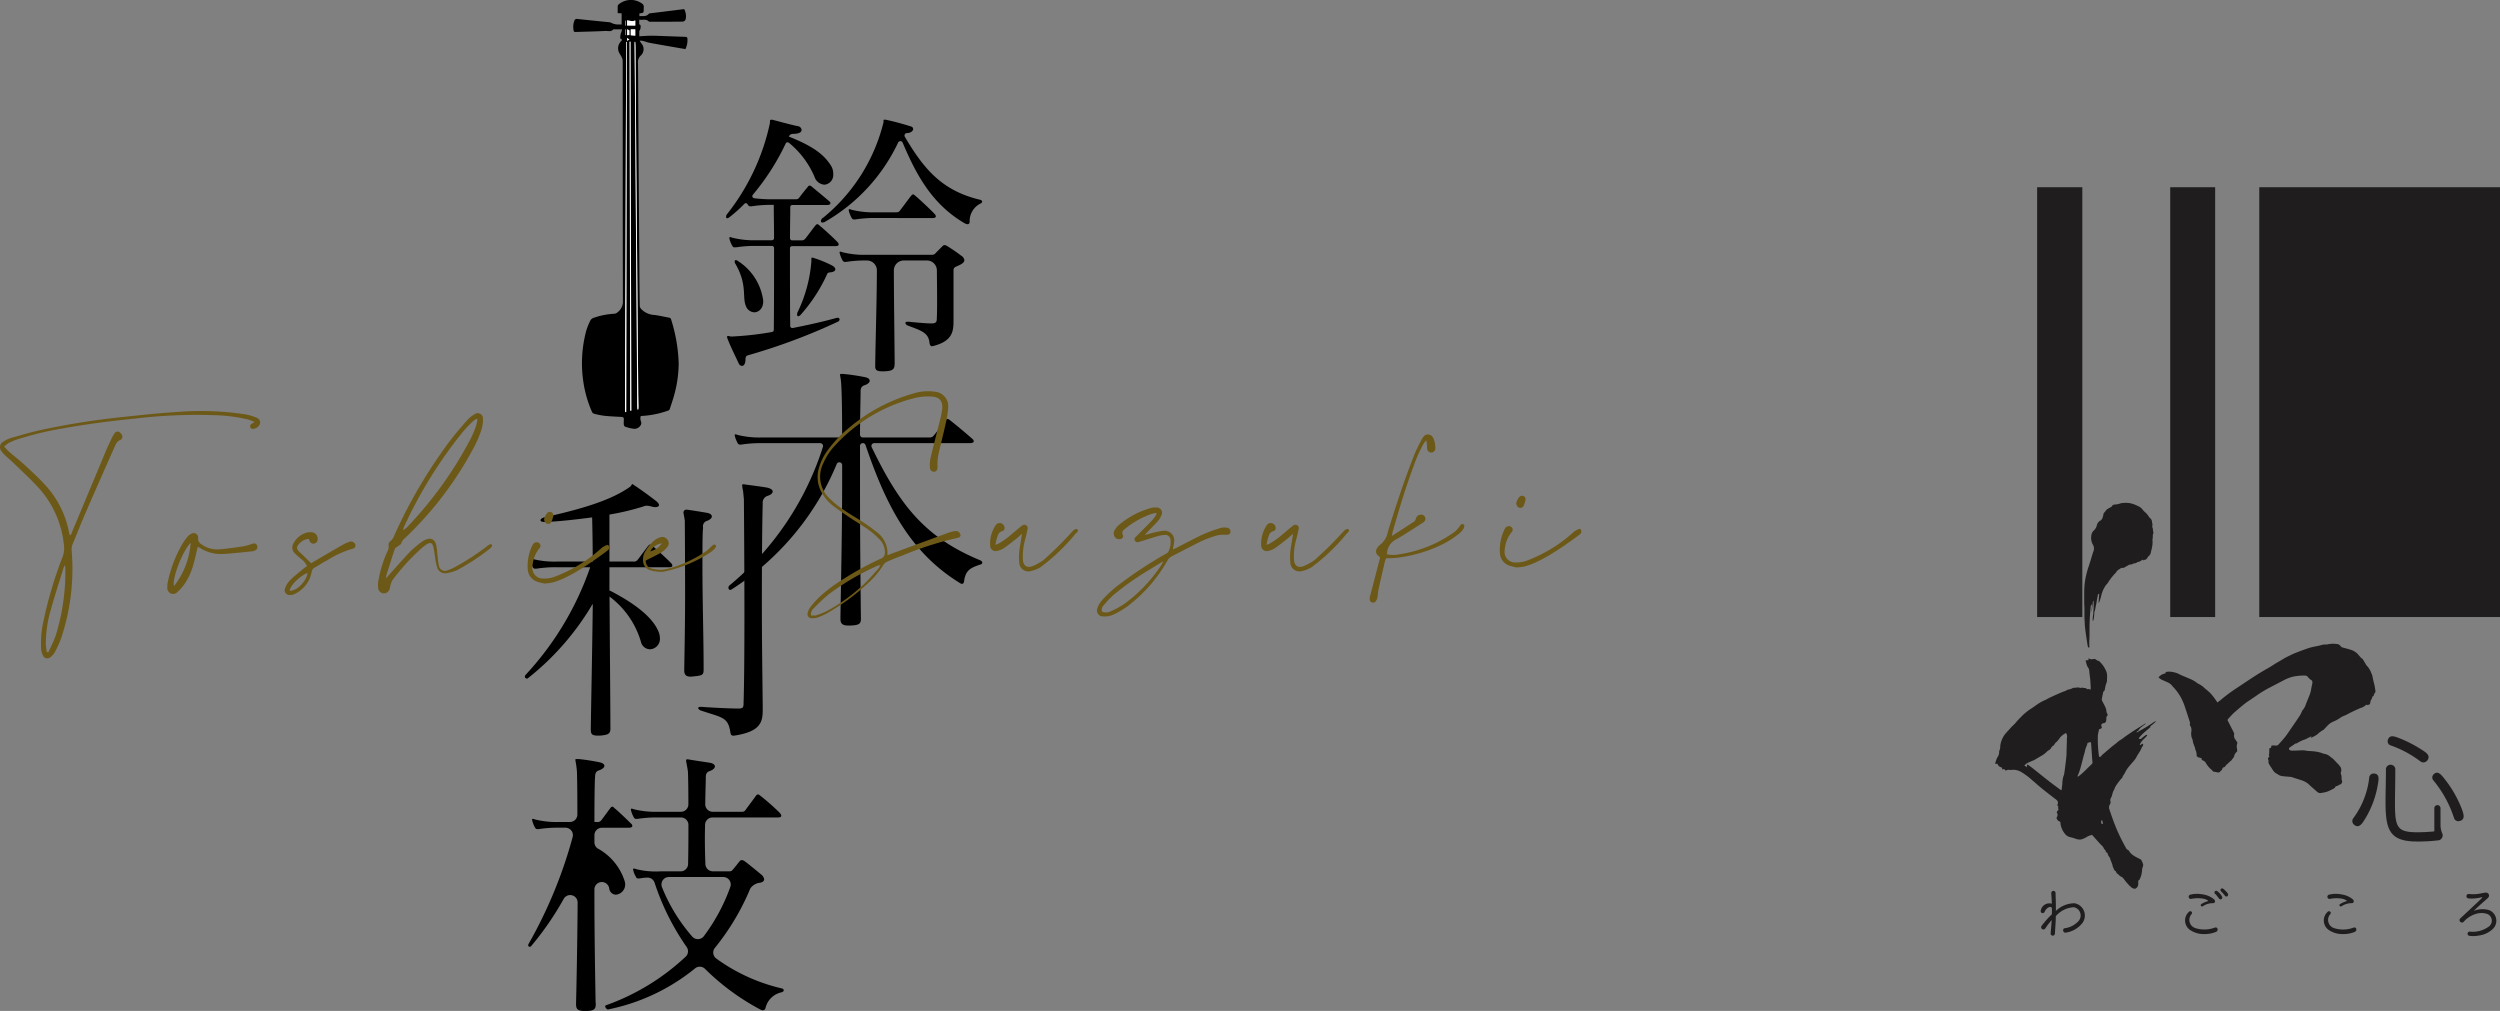 <svg xmlns="http://www.w3.org/2000/svg" width="210.616" height="85.17" viewBox="0 0 210.616 85.17">
  <rect x="0" y="0" width="210.616" height="85.17" fill="#808080" stroke="none"/>
  <g id="グループ_1929" data-name="グループ 1929" transform="translate(-710.228 -1218.414)">
    <g id="グループ_1769" data-name="グループ 1769" transform="translate(878.316 1234.187)">
      <path id="パス_27168" data-name="パス 27168" d="M543.572,508.23c-.239.384-.488.8-.892.508a.4.4,0,0,1-.083-.591,7.019,7.019,0,0,0,1.328-3.393.368.368,0,0,1,.395-.353c.508.021.4.519.332.923A8.062,8.062,0,0,1,543.572,508.23Zm6.36.477a1.8,1.8,0,0,0,.145.737.424.424,0,0,1-.29.581,14.232,14.232,0,0,1-2.054.1c-2.9-.083-2.4-1.94-2.4-6.132a.4.4,0,0,1,.789,0c0,4.555-.374,5.291,1.639,5.354a13.516,13.516,0,0,0,1.65-.073v-1.951a.259.259,0,0,1,.519,0Zm-1.712-5.343a9.253,9.253,0,0,0-2.469-1.328.366.366,0,0,1-.239-.508c.166-.436.591-.239,1.027-.073a10.552,10.552,0,0,1,1.7.872c.426.27.882.519.6.944A.413.413,0,0,1,548.22,503.364Zm3.33,5.032a.376.376,0,0,1-.487-.27A9.671,9.671,0,0,0,549.351,505a.366.366,0,0,1,0-.529c.342-.353.644.031.934.4a9.739,9.739,0,0,1,1.411,2.438C551.872,507.784,552.059,508.261,551.55,508.4Z" transform="translate(-512.415 -455.007)" fill="#1f1d1e"/>
      <rect id="長方形_2531" data-name="長方形 2531" width="3.806" height="36.21" transform="translate(3.533 0)" fill="#1f1d1e"/>
      <rect id="長方形_2532" data-name="長方形 2532" width="20.281" height="36.21" transform="translate(22.247 0)" fill="#1f1d1e"/>
      <rect id="長方形_2533" data-name="長方形 2533" width="3.786" height="36.21" transform="translate(14.745 0)" fill="#1f1d1e"/>
      <g id="グループ_1572" data-name="グループ 1572" transform="translate(3.838 59.066)">
        <g id="グループ_1571" data-name="グループ 1571">
          <path id="パス_27169" data-name="パス 27169" d="M456.978,548.15a2.2,2.2,0,0,1-1.377.791c-.246.043-.322-.331-.1-.369a1.908,1.908,0,0,0,1.188-.63.709.709,0,0,0-.412-1.141,2.133,2.133,0,0,0-1.524.753c-.014.639,0,.227-.076,1.486a.181.181,0,0,1-.36-.033c.09-.994.081-.98.09-1.127a6.5,6.5,0,0,0-.544.715.19.19,0,0,1-.322-.2,7.713,7.713,0,0,1,.881-1c.009-.322.009-.255,0-.5,0-.2-.407-.17-.615.3a.171.171,0,0,1-.317-.128.735.735,0,0,1,.928-.563c0-.246-.033-.544-.047-.89a.18.18,0,0,1,.36-.024c0,.09.038.909.028,1.524a2.262,2.262,0,0,1,1.567-.648A1.052,1.052,0,0,1,456.978,548.15Z" transform="translate(-453.485 -545.209)" fill="#1f1d1e"/>
          <path id="パス_27170" data-name="パス 27170" d="M495.119,548.2a.974.974,0,0,1-.071-1.524.146.146,0,0,1,.213.2.726.726,0,0,0,.327,1.179,2.478,2.478,0,0,0,1.628-.043c.242-.085.346.242.114.355a2.511,2.511,0,0,1-.989.189A2.06,2.06,0,0,1,495.119,548.2Zm1.084-1.983c-.128.066-.237-.118-.123-.185a1.933,1.933,0,0,1,.535-.241.042.042,0,0,0,0-.08,1.206,1.206,0,0,0-.469-.152,2.891,2.891,0,0,0-.516-.019,3.1,3.1,0,0,0-.4.052.182.182,0,1,1-.062-.359,2.381,2.381,0,0,1,1.032-.019,1.922,1.922,0,0,1,.951.412c.156.142.09.345-.1.326A1.509,1.509,0,0,0,496.2,546.219Zm1.4-.625c-.066-.057-.175-.242-.3-.369a.923.923,0,0,1-.071-.071.144.144,0,0,1,.208-.2c.147.09.412.407.407.53A.149.149,0,0,1,497.6,545.595Zm.483-.251a4.291,4.291,0,0,0-.3-.346.358.358,0,0,1-.061-.062.141.141,0,0,1,.194-.2,2.056,2.056,0,0,1,.393.4C498.408,545.292,498.243,545.49,498.086,545.344Z" transform="translate(-482.556 -544.703)" fill="#1f1d1e"/>
          <path id="パス_27171" data-name="パス 27171" d="M534.752,549.315a.974.974,0,0,1-.071-1.524.146.146,0,0,1,.213.2.726.726,0,0,0,.327,1.179,2.476,2.476,0,0,0,1.628-.043c.241-.085.345.242.114.355a2.509,2.509,0,0,1-.989.189A2.06,2.06,0,0,1,534.752,549.315Zm1.084-1.983c-.128.066-.237-.118-.123-.185a1.93,1.93,0,0,1,.535-.242.042.042,0,0,0,0-.08,1.205,1.205,0,0,0-.469-.152,2.916,2.916,0,0,0-.516-.019,3.13,3.13,0,0,0-.4.052.182.182,0,1,1-.061-.36,2.383,2.383,0,0,1,1.032-.019,1.922,1.922,0,0,1,.951.412c.156.142.09.345-.1.326A1.508,1.508,0,0,0,535.836,547.332Z" transform="translate(-510.502 -545.816)" fill="#1f1d1e"/>
          <path id="パス_27172" data-name="パス 27172" d="M573.954,549.563a.178.178,0,0,1,.024-.355,2.3,2.3,0,0,0,1.619-.435.612.612,0,0,0-.114-1.041,1.509,1.509,0,0,0-.951-.028,2.273,2.273,0,0,0-.705.345,2.105,2.105,0,0,0-.365.336c-.175.176-.469-.09-.293-.275.147-.142.985-.923,1-.937.09-.09.5-.459.843-.8a.038.038,0,0,0-.038-.062,3.285,3.285,0,0,1-1.093.1.188.188,0,1,1,.033-.374,2.98,2.98,0,0,0,.71,0c.2-.024.487-.09.615-.109.388-.061.45.3.251.464-.128.109-.289.26-.384.336-.194.175-.454.4-.786.729a2,2,0,0,1,1.3-.057.964.964,0,0,1,.237,1.643,2.087,2.087,0,0,1-1.094.492A2.427,2.427,0,0,1,573.954,549.563Z" transform="translate(-537.837 -545.561)" fill="#1f1d1e"/>
        </g>
      </g>
      <g id="グループ_1573" data-name="グループ 1573" transform="translate(0 26.579)">
        <path id="パス_27173" data-name="パス 27173" d="M452.523,497.759c0,.09-.007.183,0,.275a.44.44,0,0,1-.21.377.122.122,0,0,1-.1.023.478.478,0,0,1-.306-.146c-.034-.045-.091-.072-.129-.114-.107-.116-.213-.232-.313-.353-.078-.094-.146-.2-.222-.291a.241.241,0,0,0-.094-.068,1.189,1.189,0,0,1-.321-.247,1.034,1.034,0,0,1-.118-.091.61.61,0,0,1-.065-.13c-.006-.013-.01-.034-.02-.038-.156-.055-.155-.217-.226-.33a.14.14,0,0,1-.024-.053c-.032-.25-.172-.466-.228-.71a.482.482,0,0,0-.091-.141.408.408,0,0,1-.05-.071c-.029-.072-.054-.146-.087-.24-.063-.03-.16-.064-.147-.188,0-.009,0-.024,0-.027-.155-.071-.161-.256-.277-.36a4.984,4.984,0,0,1-.356-.37c-.148-.162-.292-.329-.439-.492a.867.867,0,0,0-.086-.076c-.088.029-.161.052-.232.077-.04.014-.079.034-.118.051a2.245,2.245,0,0,1-.532.254.909.909,0,0,1-.462-.048,3.344,3.344,0,0,0-.474-.139.775.775,0,0,1-.39-.215,1.74,1.74,0,0,1-.423-.85,1.136,1.136,0,0,1-.017-.206.58.58,0,0,0-.119-.077c-.1-.039-.144-.132-.194-.213a.138.138,0,0,1,.009-.123.341.341,0,0,0-.02-.416l.172-.242-.063-.132.065-.085a.169.169,0,0,1-.078-.24.285.285,0,0,0-.075-.316.845.845,0,0,0-.136-.109c-.4-.31-.8-.615-1.187-.931-.255-.206-.494-.432-.747-.641a5.849,5.849,0,0,0-.9-.677,1.358,1.358,0,0,0-.579-.2c-.124-.006-.249,0-.374.009-.019,0-.042.014-.057.007-.119-.057-.218,0-.328.06a.2.2,0,0,0-.3-.1v-.15c-.161-.073-.339-.119-.384-.329h-.2a1.782,1.782,0,0,1,.2-.578.711.711,0,0,0,.133-.441.117.117,0,0,1,.01-.072.877.877,0,0,0,.081-.411,2.044,2.044,0,0,1,.256-.777,1.737,1.737,0,0,1,.173-.254c.112-.134.232-.259.349-.388.01-.011.023-.019.032-.03.141-.194.342-.331.492-.518s.315-.349.48-.517a4.5,4.5,0,0,1,.781-.643c.2-.127.389-.266.583-.4a3.743,3.743,0,0,1,.626-.344c.152-.066.292-.157.442-.227q.466-.216.937-.421c.111-.049.229-.083.343-.126a.894.894,0,0,0,.1-.053c.026-.014.05-.04.076-.042a1.555,1.555,0,0,0,.461-.154c.014-.006.028-.018.04-.016.174.022.347-.066.522,0a.159.159,0,0,0,.1.009c.118-.044.232.021.348.008.029,0,.06.027.092.038.063.022.1.1.195.054.037-.018.106.028.183.052a1.563,1.563,0,0,0,.012-.17c-.012-.235-.026-.47-.041-.7,0-.058-.017-.116-.024-.174-.021-.178-.043-.356-.059-.535a.56.56,0,0,0-.107-.3,1,1,0,0,1-.144-.364l-.064-.215.265-.037-.041-.13a.5.5,0,0,1,.119.024.408.408,0,0,0,.287.029.287.287,0,0,1,.3.071.165.165,0,0,0,.087.052c.157.022.229.149.327.248a1.9,1.9,0,0,1,.3.444,1.278,1.278,0,0,1,.158.405,1.063,1.063,0,0,1,.018.186c0,.132-.008.263-.011.395a.7.7,0,0,1-.068.266,1.775,1.775,0,0,0-.088.354c-.024.114-.023.238-.142.308a.04.04,0,0,0-.015.025c-.043.207-.091.413-.125.622a.307.307,0,0,0,.047.165c.085.175.183.344.262.522a.791.791,0,0,1,.077.3.518.518,0,0,0,.073.231.157.157,0,0,1-.033.219.211.211,0,0,0-.041.111c-.007.057,0,.116,0,.171-.039.245-.063.268-.3.316a.172.172,0,0,0-.126.2c.014.052.033.1.051.155a.35.35,0,0,1-.242.142c-.032.155-.066.306-.094.458a1.39,1.39,0,0,0-.008.176,10.229,10.229,0,0,0,.1,1.643.24.24,0,0,0,.018.047c.09-.006.171-.018.206-.121.007-.021.031-.036.049-.052q.373-.319.747-.637c.07-.06.144-.116.216-.173.1-.078.2-.15.292-.233a1.705,1.705,0,0,1,.33-.238,3.57,3.57,0,0,0,.326-.242c.272-.188.545-.375.822-.554s.579-.362.87-.542a.07.07,0,0,1,.072,0c-.1.075-.2.15-.3.224a.94.94,0,0,0-.3.308.288.288,0,0,1-.085.077.423.423,0,0,0-.116.113c.021,0,.046,0,.063,0,.251-.142.5-.28.751-.43s.477-.309.716-.464a1.055,1.055,0,0,1,.114-.052c-.041.113-.127.154-.19.213s-.136.112-.2.167c-.036.029-.089.043-.07.113.005.017-.037.051-.062.073-.165.144-.333.284-.5.429-.083.074-.162.154-.238.235s-.12.14-.183.215a.146.146,0,0,0,.2.043c.059-.043.109-.1.167-.142.083-.064.168-.127.257-.184.017-.011.054.01.1.021a1.689,1.689,0,0,1-.122.161c-.087.091-.185.171-.269.265a1.066,1.066,0,0,0-.253.412c.1.008.15-.083.241-.12.018.032.061.074.053.1a.252.252,0,0,1-.064.139.657.657,0,0,0-.106.211c-.023.047-.045.1-.072.14-.052.088-.1.177-.163.259a3.054,3.054,0,0,0-.192.339,2.662,2.662,0,0,1-.31.4c-.153.181-.313.355-.45.548a3.467,3.467,0,0,0-.186.332c-.026.046-.053.092-.08.137-.042.069-.112.121-.113.215,0,.027-.036.056-.058.081a4.749,4.749,0,0,0-.516.674c-.077.12-.113.267-.185.391-.112.2-.106.434-.232.624a.385.385,0,0,0-.042.136.163.163,0,0,0,0,.083.362.362,0,0,1-.041.323.456.456,0,0,0-.038.405c.188.567.387,1.129.617,1.682a16.2,16.2,0,0,0,.758,1.526.417.417,0,0,0,.2.221.187.187,0,0,1,.092.089,1.015,1.015,0,0,0,.33.345,2.282,2.282,0,0,0,.324.193c.1.054.2.1.3.153a.15.15,0,0,1,.067.055,2,2,0,0,1,.155.375.469.469,0,0,1-.047.254.6.6,0,0,0-.041.211,2,2,0,0,1-.207.8C452.621,497.7,452.565,497.724,452.523,497.759Zm-6.082-12.443a1.4,1.4,0,0,0-.556.452,1.488,1.488,0,0,1-.335.374c-.029.019-.042.062-.065.092a.593.593,0,0,1-.137.165.393.393,0,0,0-.161.16.463.463,0,0,1-.238.228.378.378,0,0,0-.092.071,2.606,2.606,0,0,1-.419.338c-.226.126-.446.262-.67.391a1.894,1.894,0,0,1-.189.08c-.106.046-.21.1-.319.138a1.167,1.167,0,0,0-.335.246l.222.144v-.215a.32.32,0,0,1,.1.025c.116.08.232.162.343.25.445.352.886.711,1.333,1.06.328.257.663.5,1,.753a1.139,1.139,0,0,0,.139.074l.045-.386a.674.674,0,0,0,.017-.144,2.85,2.85,0,0,1,.074-.592c0-.009.01-.017.013-.027a1.775,1.775,0,0,0,.068-.223c.03-.167.053-.336.074-.506.041-.334.085-.669.116-1,.017-.185.012-.371.017-.557.008-.253.017-.506.025-.758,0-.024-.007-.049-.007-.073s0-.071.006-.107A.607.607,0,0,0,446.441,485.316Zm.963,3.644.027.027a.4.4,0,0,0,.085-.04c.131-.108.265-.214.388-.33.237-.224.466-.458.7-.681a.165.165,0,0,0,.061-.153c-.009-.093-.017-.185-.024-.278q-.046-.666-.092-1.331c-.005-.07-.041-.1-.107-.079l-.19.051c-.017.061-.032.138-.058.211a2.128,2.128,0,0,0-.137.377,5.038,5.038,0,0,1-.139.521c-.07.286-.147.571-.223.856-.035.131-.069.264-.115.392C447.531,488.657,447.465,488.807,447.4,488.959Zm2.157,4.02-.083-.333c-.127.083-.064.19-.084.288Z" transform="translate(-440.47 -465.915)" fill="#1f1d1e" fill-rule="evenodd"/>
        <path id="パス_27174" data-name="パス 27174" d="M499.962,482.764l.071-.129c-.142.071-.27.129-.393.2a1.821,1.821,0,0,1-.3.117,3.557,3.557,0,0,0-.521.261c-.055.03-.1.06-.133.03l-.319.219c-.06.041-.123.079-.179.126a.125.125,0,0,0,.006.217.208.208,0,0,0,.107.042c.123,0,.245,0,.368,0,.22-.007.44-.024.659-.021.135,0,.269.038.4.051s.255.008.38.026a2.881,2.881,0,0,1,.88.185c.083.04.187.034.272.071a.99.99,0,0,1,.361.216c.061.065.152.1.217.166.109.1.207.217.311.325.051.053.107.1.154.157a1.74,1.74,0,0,1,.183.246.56.56,0,0,1-.009.469,1.034,1.034,0,0,1,.08.384.672.672,0,0,0,.039.285.263.263,0,0,1-.215.315c-.018,0-.042.007-.05.019a.284.284,0,0,1-.192.093.137.137,0,0,0-.12.094.176.176,0,0,1-.087.094,3.948,3.948,0,0,1-.63.3c-.079.023-.16.039-.241.056s-.143.025-.214.04a.379.379,0,0,1-.339-.092c-.167-.143-.332-.289-.5-.435-.087-.078-.172-.159-.255-.24a1.687,1.687,0,0,0-.624-.318c-.228-.085-.468-.142-.694-.232a1.335,1.335,0,0,0-.331-.051c-.173-.025-.352-.017-.521-.053a.755.755,0,0,1-.391-.144.594.594,0,0,0-.136-.081c-.227-.118-.318-.349-.455-.542a.8.8,0,0,1-.082-.121c-.051-.111-.15-.206-.114-.349a.2.2,0,0,0-.016-.115c-.039-.093-.06-.174.051-.239a.112.112,0,0,0,.018-.106c-.041-.075-.011-.139,0-.212a2.195,2.195,0,0,0,.007-.289c0-.047,0-.094,0-.137.139-.024.139-.024.193-.238a1.752,1.752,0,0,1,.327,0,.28.28,0,0,0,.282-.112c.188-.212.382-.421.556-.645s.335-.472.5-.711c.247-.36.495-.719.734-1.083a2.7,2.7,0,0,0,.16-.33.247.247,0,0,1,.041-.078,1.476,1.476,0,0,0,.308-.571c.082-.194.158-.39.237-.584a2.567,2.567,0,0,0,.187-.6c.024-.17.066-.336.1-.505a.484.484,0,0,0,.005-.175.18.18,0,0,0-.076-.115.968.968,0,0,1-.293-.263.3.3,0,0,0-.236-.125,4.71,4.71,0,0,0-.923.071,3.07,3.07,0,0,0-.8.283c-.432.221-.86.448-1.291.671a9.773,9.773,0,0,0-1.076.657q-.362.251-.73.493a6.463,6.463,0,0,0-.554.426c-.226.188-.452.376-.667.576-.16.15-.3.317-.451.479a.129.129,0,0,0-.021.161c.176.338.347.678.519,1.019a.211.211,0,0,1,.012.118.5.5,0,0,0,.069.389c.06.071.1.156.159.229a.157.157,0,0,1,.029.166.682.682,0,0,0-.014.422,1.054,1.054,0,0,1,.013.175.151.151,0,0,1-.043.1.578.578,0,0,0-.208.344c-.039.143-.163.229-.223.356-.005.012-.022.018-.034.025s-.216.185-.228.2c-.041.04-.083.081-.126.12a.651.651,0,0,0-.078.066.871.871,0,0,1-.1.141.692.692,0,0,1-.15.064.087.087,0,0,0-.046.05c-.024.154-.15.232-.247.329a.18.18,0,0,1-.134.035c-.089-.011-.175-.042-.264-.059a.229.229,0,0,0-.084.017c-.094-.09-.188-.181-.285-.27a2.044,2.044,0,0,1-.405-.514.378.378,0,0,0-.208-.171.394.394,0,0,1-.074-.044c-.054-.037-.091-.079-.04-.133a.884.884,0,0,0-.24-.089c-.1-.006-.141-.08-.2-.116a1.076,1.076,0,0,0-.091-.513c-.008-.013-.02-.025-.021-.038-.023-.266-.2-.488-.214-.756a.243.243,0,0,0-.033-.112,1.11,1.11,0,0,1-.089-.65.66.66,0,0,0-.084-.475.183.183,0,0,1-.026-.195.179.179,0,0,0-.008-.113q-.153-.483-.312-.965-.089-.271-.182-.542c-.022-.064-.054-.126-.08-.188a4.069,4.069,0,0,0-.771-1.206q-.1-.108-.194-.221a1,1,0,0,0-.372-.256c-.168-.078-.341-.145-.506-.229a1.685,1.685,0,0,1-.23-.172.936.936,0,0,1,.592-.338l.012-.112a1.313,1.313,0,0,1,.6,0,1.749,1.749,0,0,1,.565.191c.266.132.549.232.819.358a2.408,2.408,0,0,1,.592.317,1.1,1.1,0,0,0,.275.168,1.98,1.98,0,0,1,.453.345,6,6,0,0,1,.473.412,5.2,5.2,0,0,1,.375.468c.069.091.13.188.206.3.106-.079.212-.148.306-.231a13.694,13.694,0,0,1,1.455-1.068c.481-.321.96-.645,1.447-.957q.532-.34,1.085-.648c.188-.105.366-.223.546-.341.114-.075.236-.137.354-.207.168-.1.333-.2.5-.3.1-.055.2-.1.3-.15.17-.081.338-.17.512-.24.294-.119.592-.229.891-.337.165-.06.331-.116.5-.16.193-.05.39-.084.586-.126a1.772,1.772,0,0,0,.227-.055,1.184,1.184,0,0,1,.448-.06.375.375,0,0,0,.1-.009,2.2,2.2,0,0,1,.773-.036.424.424,0,0,1,.35.179.257.257,0,0,0,.161.116c.215.056.431.112.643.178a1.344,1.344,0,0,1,.562.3c.01.01.025.016.035.026.105.12.209.242.315.36a.682.682,0,0,0,.09.074c.019.015.046.024.058.044.093.152.183.3.274.458a.49.49,0,0,0,.057.085,1.742,1.742,0,0,1,.4.655,1.16,1.16,0,0,1,.083.216,6.91,6.91,0,0,0,.166.73c.039.18.064.362.091.544a.146.146,0,0,1-.017.108.614.614,0,0,0-.127.257c-.007.022-.017.055-.033.06-.091.03-.1.106-.115.183a.114.114,0,0,1-.023.052.616.616,0,0,0-.123.334c-.013.076-.03.13-.114.147a.312.312,0,0,0-.086.051c-.114-.061-.105-.049-.206.018a.987.987,0,0,1-.395.213.871.871,0,0,0-.206.094c-.052.023-.108.039-.159.063-.251.121-.507.235-.749.372a4.559,4.559,0,0,1-.424.19c-.118.053-.218.145-.333.209a3.017,3.017,0,0,1-.4.205,1.457,1.457,0,0,0-.537.367c-.1.11-.207.22-.312.329a.2.2,0,0,1-.06.041,2.138,2.138,0,0,0-.485.366,3.134,3.134,0,0,1-.435.239.941.941,0,0,1-.09.044Z" transform="translate(-473.376 -462.965)" fill="#1f1d1e" fill-rule="evenodd"/>
        <path id="パス_27175" data-name="パス 27175" d="M470.877,439.4l-.059-.073a.326.326,0,0,0-.042.022.739.739,0,0,1-.363.181.172.172,0,0,0-.087.038.243.243,0,0,1-.185.069.391.391,0,0,0-.149.047c-.045.017-.092.057-.134.052-.167-.017-.278.094-.411.157s-.229.176-.361.118a.881.881,0,0,0-.183.086c-.1.084-.239.129-.3.263a.353.353,0,0,1-.07.093,4.863,4.863,0,0,0-.653.837c-.044.073-.118.127-.165.2a2.524,2.524,0,0,0-.4.922,4.261,4.261,0,0,1-.177.55l-.037-.007c.019-.247.037-.493.058-.76l-.107.06c-.025.131-.049.251-.071.37-.039.216-.065.435-.121.647a2.281,2.281,0,0,1-.118.494c-.008.015,0,.038,0,.057a2.563,2.563,0,0,1-.079.622c0,.014-.026.024-.055.049a2.287,2.287,0,0,1,.045-.556c0-.189.027-.378.034-.567s0-.372,0-.576c-.088.068-.069.147-.078.217s-.017.156-.026.234-.02.155-.03.233-.021.155-.035.261c-.029-.227.059-.43,0-.627l-.035-.007a.68.68,0,0,0-.038.126c-.019.184-.037.368-.049.553-.02.3-.042.6-.05.9-.01.391-.006.783-.011,1.175,0,.117-.015.234-.016.351s0,.254.006.38c0,.048,0,.1,0,.141-.092.019-.118-.037-.13-.1-.028-.144-.052-.288-.073-.434-.053-.364-.112-.726-.153-1.091-.03-.267-.036-.538-.051-.807-.006-.107-.006-.215-.006-.323,0-.185,0-.37,0-.555,0-.108-.015-.215-.016-.322,0-.347-.01-.7,0-1.042a6.276,6.276,0,0,1,.1-1.138,8.529,8.529,0,0,1,.264-1c.136-.387.246-.784.367-1.177a.251.251,0,0,1,.018-.056.648.648,0,0,0-.042-.655,1.2,1.2,0,0,1-.106-.769.629.629,0,0,1,.211-.393.826.826,0,0,0,.249-.438.6.6,0,0,1,.288-.387.445.445,0,0,0,.205-.284,2.386,2.386,0,0,0,.065-.256.243.243,0,0,1,.11-.18.069.069,0,0,0,.031-.031c.093-.211.3-.284.477-.386.025-.014.062-.026.071-.048a.3.3,0,0,1,.3-.173,1.9,1.9,0,0,0,.484-.109,1.871,1.871,0,0,1,.281-.028,1.822,1.822,0,0,1,.7.08,2.729,2.729,0,0,1,.478.2.791.791,0,0,1,.344.261,1.7,1.7,0,0,0,.245.256,1.457,1.457,0,0,1,.188.2c.058.076.109.156.165.234a.163.163,0,0,0,.04.04.429.429,0,0,1,.175.339c.006.058.026.114.033.172a.515.515,0,0,1,0,.126.291.291,0,0,0,.022.213.218.218,0,0,1,.017.085q.017.121.033.242c.005.038.026.087.011.114-.087.145-.024.31-.068.458a.8.8,0,0,0,0,.245,2.5,2.5,0,0,1-.04.437c-.025.147-.065.292-.1.437a.507.507,0,0,1-.193.347c-.054.035-.083.121-.132.179a.28.28,0,0,1-.214.135C470.935,439.355,470.9,439.382,470.877,439.4Z" transform="translate(-458.393 -434.534)" fill="#1f1d1e" fill-rule="evenodd"/>
      </g>
    </g>
    <g id="グループ_1773" data-name="グループ 1773" transform="translate(710.228 1218.414)">
      <g id="グループ_1770" data-name="グループ 1770" transform="translate(44.219 0)">
        <g id="グループ_1766" data-name="グループ 1766" transform="translate(0 10.086)">
          <g id="グループ_1764" data-name="グループ 1764" transform="translate(16.959)">
            <g id="グループ_1763" data-name="グループ 1763">
              <path id="パス_28024" data-name="パス 28024" d="M3839.652-1226.876c.12,0,.168.072.168.144a.226.226,0,0,1-.145.192,50.577,50.577,0,0,1-7.585,2.832c-.24.072-.168.264-.216.576-.048.192-.144.313-.264.313s-.24-.072-.313-.264c-.265-.576-.624-1.272-.912-2.016a.63.63,0,0,1-.048-.168c0-.048.048-.072.1-.072.072,0,.168.048.263.048a26.27,26.27,0,0,0,3.426-.383.179.179,0,0,0,.153-.174c.021-1.849.022-4.553.022-6.9a.178.178,0,0,0-.178-.177h-1.284a10.215,10.215,0,0,0-1.752.12h-.1c-.1,0-.145-.024-.217-.144a2.688,2.688,0,0,1-.216-.528c0-.048-.024-.072-.024-.12a.064.064,0,0,1,.055-.072h.018a.6.6,0,0,1,.168.048,7.492,7.492,0,0,0,2.064.216h1.285a.178.178,0,0,0,.179-.178h0c0-1.036-.023-2-.023-2.8h-.12a10.22,10.22,0,0,0-1.752.12h-.1c-.1,0-.144-.024-.216-.144h0a.174.174,0,0,0-.221-.107.179.179,0,0,0-.065.04,11.469,11.469,0,0,1-1.225,1.1.5.5,0,0,1-.217.12c-.072,0-.1-.048-.1-.12a.339.339,0,0,1,.072-.216,18.648,18.648,0,0,0,3.623-7.695q0-.011,0-.021v-.133c0-.072.025-.12.144-.12h.048c.816.216,1.872.5,2.208.552a.347.347,0,0,1,.264.313c0,.144-.12.264-.456.314-.288.024-.479-.024-.6.216a.023.023,0,0,1-.023.024h0c1.992.792,2.953,1.488,3.554,2.449a1.251,1.251,0,0,1,.192.72.819.819,0,0,1-.744.888h0a.97.97,0,0,1-.766-.5,7.446,7.446,0,0,0-2.223-3.031.179.179,0,0,0-.251.026.22.22,0,0,0-.021.033,19.868,19.868,0,0,1-2.765,4.315.178.178,0,0,0,.014.252.18.18,0,0,0,.094.044,11.824,11.824,0,0,0,1.528.089h2.016a.3.3,0,0,0,.24-.12c.192-.264.5-.648.744-.936a.172.172,0,0,1,.144-.1c.047,0,.1.024.192.1.263.216,1.248,1.032,1.463,1.224a.209.209,0,0,1,.1.168c0,.072-.1.144-.241.144h-2.966a.177.177,0,0,0-.178.177c0,.776-.022,1.66-.023,2.62a.179.179,0,0,0,.178.18h.733a.4.4,0,0,0,.383-.144c.12-.144.672-.888.84-1.1.072-.072.12-.12.168-.12s.1.048.167.1c.383.313,1.273,1.128,1.512,1.394a.324.324,0,0,1,.12.216q0,.144-.288.144h-3.64a.174.174,0,0,0-.176.172v0c0,2.222,0,4.735.021,6.55a.177.177,0,0,0,.177.177l.032,0c1.187-.232,2.434-.507,3.681-.848Z" transform="translate(-3830.267 1243.558)"/>
              <path id="パス_28025" data-name="パス 28025" d="M3834.732-1206.141c0,.624-.383.936-.768.936a.8.8,0,0,1-.7-.552c-.313-.768.144-1.8-.888-3.554a.289.289,0,0,1-.047-.192.087.087,0,0,1,.078-.1h.017a.389.389,0,0,1,.216.1,4.693,4.693,0,0,1,2.089,3.289Z" transform="translate(-3831.611 1221.431)"/>
              <path id="パス_28026" data-name="パス 28026" d="M3848.624-1210.119c0-.048,0-.1.072-.1.024,0,.072.024.1.024a10.091,10.091,0,0,1,1.488.6c.216.1.36.24.36.359s-.12.24-.456.265c-.24.024-.216.12-.36.408a13.5,13.5,0,0,1-2.112,3.168.353.353,0,0,1-.192.12c-.072,0-.1-.048-.1-.144a.456.456,0,0,1,.024-.168,11.94,11.94,0,0,0,1.176-4.3Z" transform="translate(-3841.446 1221.833)"/>
              <path id="パス_28027" data-name="パス 28027" d="M3858.423-1243.465c0-.072.024-.1.1-.1a.665.665,0,0,1,.192.024c.648.144,1.368.336,2.04.552a.222.222,0,0,1,.168.216c0,.144-.192.336-.528.336h0a.208.208,0,0,0-.2.214.209.209,0,0,0,.029.1c1.574,2.665,3.093,4.534,6.324,5.3.119.024.191.1.191.144,0,.072-.048.144-.167.192a1.646,1.646,0,0,0-.889,1.512c0,.144-.072.216-.167.216a.544.544,0,0,1-.241-.072c-2.815-1.635-4.127-4.193-5.236-6.8a.209.209,0,0,0-.274-.111.209.209,0,0,0-.109.107,15.125,15.125,0,0,1-6.143,6.663.39.39,0,0,1-.215.072c-.1,0-.145-.048-.145-.12a.347.347,0,0,1,.192-.288,14.965,14.965,0,0,0,5.088-8.065Z" transform="translate(-3845.172 1243.562)"/>
              <path id="パス_28028" data-name="パス 28028" d="M3862.324-1203.21c0,.432-.168.576-.864.6h-.192c-.48,0-.576-.144-.576-.432v-.12c.044-2.8.127-5.137.142-7.943a.836.836,0,0,0-.83-.842H3860a10.182,10.182,0,0,0-1.752.12h-.1c-.1,0-.145-.024-.216-.144a2.7,2.7,0,0,1-.217-.528c0-.048-.024-.072-.024-.12a.064.064,0,0,1,.054-.072h.018a.583.583,0,0,1,.168.048,7.513,7.513,0,0,0,2.065.216h5.424a.392.392,0,0,0,.383-.168l.528-.528c.072-.072.12-.12.192-.12a.5.5,0,0,1,.264.1q.595.367,1.152.792a.522.522,0,0,1,.264.383c0,.12-.1.24-.314.36-.36.192-.6.192-.6.48v4.2c0,.888-.024,1.752-1.7,2.184-.047,0-.072.024-.1.024-.12,0-.192-.1-.216-.24-.072-.936-.744-1.08-1.846-1.512a.276.276,0,0,1-.192-.216c0-.048.048-.1.168-.1h.1c.456.048,1.463.144,1.9.144.408,0,.48-.1.48-.456.023-.5.023-1.032.023-1.584,0-.8-.013-1.635-.019-2.434a.837.837,0,0,0-.836-.829h-1.951a.839.839,0,0,0-.838.84h0c.008,2.744.049,5.276.07,7.848Z" transform="translate(-3848.137 1223.806)"/>
              <path id="パス_28029" data-name="パス 28029" d="M3862.2-1223.518a10.247,10.247,0,0,0-1.753.12h-.1c-.1,0-.144-.024-.216-.144a2.625,2.625,0,0,1-.216-.528c0-.048-.025-.072-.025-.12a.064.064,0,0,1,.055-.072.045.045,0,0,1,.018,0,.6.6,0,0,1,.168.048,7.5,7.5,0,0,0,2.064.216h1.632c.167,0,.288,0,.383-.144.216-.288.769-1.033.937-1.248.071-.072.12-.12.167-.12s.1.048.168.1c.383.314,1.394,1.272,1.632,1.536a.325.325,0,0,1,.12.216q0,.143-.288.144Z" transform="translate(-3849.57 1231.799)"/>
            </g>
            <path id="パス_28030" data-name="パス 28030" d="M3841.982-1161.487c0,.432-.12.576-.888.6h-.192c-.48,0-.648-.168-.648-.552v-.1c.024-1.9.144-7.009.144-11.545v-1.317a.238.238,0,0,0-.237-.238.237.237,0,0,0-.22.147,23.021,23.021,0,0,1-8.88,10.578.148.148,0,0,1-.1.024c-.1,0-.143-.1-.143-.192a.245.245,0,0,1,.1-.192,24.918,24.918,0,0,0,7.864-11.676.239.239,0,0,0-.168-.293.251.251,0,0,0-.062-.008h-4.9a10.2,10.2,0,0,0-1.752.12h-.1c-.1,0-.144-.024-.216-.144a2.719,2.719,0,0,1-.216-.528c0-.048-.023-.072-.023-.12a.063.063,0,0,1,.053-.072.053.053,0,0,1,.019,0,.6.6,0,0,1,.168.048,7.507,7.507,0,0,0,2.065.216h6.507a.239.239,0,0,0,.239-.239h0c0-1.929-.026-3.463-.073-4.177-.023-.528-.1-.744-.1-.864,0-.072.024-.072.12-.072h.144a17.478,17.478,0,0,1,1.8.264c.288.048.432.168.432.313,0,.12-.144.288-.456.383-.288.1-.313.336-.313.552v.072c0,.6-.043,1.89-.047,3.53a.237.237,0,0,0,.236.239h5.668a.41.41,0,0,0,.313-.168c.408-.5.648-.816,1.008-1.3a.174.174,0,0,1,.144-.1.466.466,0,0,1,.192.1c.624.48,1.584,1.3,1.9,1.584a.253.253,0,0,1,.12.216c0,.072-.1.144-.313.144H3843.1a.238.238,0,0,0-.238.239.245.245,0,0,0,.023.1c2.334,4.828,4.435,7.577,9.125,9.524.121.048.193.12.193.216a.174.174,0,0,1-.144.144c-1.009.314-1.273.6-1.394,1.44-.023.144-.1.192-.168.192a.255.255,0,0,1-.144-.048c-4.321-2.635-6.318-6.75-7.986-11.648a.238.238,0,0,0-.225-.161h0a.238.238,0,0,0-.239.238h0v3.626c0,4.176.049,8.737.073,10.753Z" transform="translate(-3830.628 1203.5)"/>
          </g>
          <g id="グループ_1765" data-name="グループ 1765" transform="translate(0 30.696)">
            <path id="パス_28031" data-name="パス 28031" d="M3788.8-1134.932c0,.528-.144.6-.887.672h-.145c-.528,0-.625-.12-.625-.528v-.072c.024-1.816.119-6.32.167-10.458a.015.015,0,0,0-.014-.016.015.015,0,0,0-.014.008,22.459,22.459,0,0,1-5.42,6.217.188.188,0,0,1-.028.023c-.139.089-.305-.088-.223-.231.009-.017.021-.035.035-.056a25.545,25.545,0,0,0,5.441-9.053.016.016,0,0,0-.009-.019h-2.768a10.229,10.229,0,0,0-1.753.12h-.1c-.1,0-.144-.024-.216-.144a2.611,2.611,0,0,1-.216-.528c0-.048-.024-.072-.024-.12a.064.064,0,0,1,.054-.072h.018a.634.634,0,0,1,.168.048,7.479,7.479,0,0,0,2.064.216h2.985a.016.016,0,0,0,.015-.015c0-1.449-.024-2.733-.048-3.689a.015.015,0,0,0-.016-.014h0c-1.292.167-2.677.334-3.92.383h-.1c-.217,0-.313-.072-.313-.144,0-.1.144-.216.407-.264,2.976-.672,5.521-1.394,7.153-2.569.121-.1.121-.216.168-.216a.216.216,0,0,1,.119.072c.288.168,1.488,1.032,1.872,1.344.192.144.264.265.264.36s-.12.168-.313.168a1.666,1.666,0,0,1-.314-.048,1.465,1.465,0,0,0-.383-.072.553.553,0,0,0-.264.048,20.771,20.771,0,0,1-2.892.694.015.015,0,0,0-.012.015v3.932a.015.015,0,0,0,.015.015h1.977a.4.4,0,0,0,.383-.144c.12-.144.72-.96.888-1.176.072-.072.12-.12.168-.12s.1.048.168.1c.384.313,1.344,1.2,1.584,1.463a.324.324,0,0,1,.12.215q0,.145-.288.144h-5a.015.015,0,0,0-.015.015v1.92a.017.017,0,0,0,.008.014c1.965,1.007,3.641,2.205,4.146,3.524a1.42,1.42,0,0,1,.1.5.875.875,0,0,1-.811.935h-.029a.79.79,0,0,1-.744-.576,7.3,7.3,0,0,0-2.638-3.845.016.016,0,0,0-.022,0,.017.017,0,0,0,0,.01c.024,4.36.072,9.19.072,10.986Z" transform="translate(-3781.59 1155.452)"/>
            <path id="パス_28032" data-name="パス 28032" d="M3821.634-1135.768c0,.432-.12.48-.816.552-.1,0-.168.024-.264.024-.408,0-.552-.168-.552-.528v-.1c.024-1.416.072-3.864.072-6.241,0-3.1-.023-6.031-.024-6.256v-.018c-.041-.281-.081-.48-.108-.621a.247.247,0,0,1,.182-.3.236.236,0,0,1,.071-.006h0c.217.024.864.12,1.7.264.288.048.432.168.432.313,0,.12-.144.288-.456.383a.485.485,0,0,0-.288.528v.1c-.048.456-.048,1.728-.048,3.337,0,2.592.1,6.073.1,8.425Z" transform="translate(-3806.576 1151.416)"/>
            <path id="パス_28033" data-name="パス 28033" d="M3826.453-1134.215c-.167,0-.216-.1-.24-.264-.192-1.32-.7-1.248-2.474-1.847-.145-.048-.24-.144-.24-.216,0-.048.073-.1.192-.1h.1c.5.048,2.376.144,3.1.144.408,0,.432-.121.432-.48.048-1.344.072-4.248.072-7.273,0-4.2-.035-8.673-.045-9.868l-.064-.678a4.286,4.286,0,0,1-.083-.494c0-.072.024-.1.1-.1a.762.762,0,0,1,.192.024c.192.024,1.488.192,1.848.265.288.072.432.192.432.314,0,.144-.144.288-.456.383a.591.591,0,0,0-.383.624c-.048,1.7-.072,5.017-.072,8.5,0,3.024.048,6.193.072,8.57v.336c0,1.032-.192,1.824-2.4,2.16Z" transform="translate(-3808.899 1155.408)"/>
            <path id="パス_28034" data-name="パス 28034" d="M3788.089-1068.327c0,.432-.12.6-.84.6h-.12c-.528,0-.7-.144-.7-.552v-.1c.038-1.526.108-4.932.133-8.481a.626.626,0,0,0-.623-.631.627.627,0,0,0-.545.311,25.3,25.3,0,0,1-2.757,4,.184.184,0,0,1-.1.048.14.14,0,0,1-.144-.135v-.01a.418.418,0,0,1,.048-.12,38.5,38.5,0,0,0,3.7-8.978.627.627,0,0,0-.441-.77.62.62,0,0,0-.164-.022h-.505a10.224,10.224,0,0,0-1.752.12h-.1c-.1,0-.144-.024-.216-.144a2.681,2.681,0,0,1-.216-.528c0-.048-.024-.072-.024-.12a.064.064,0,0,1,.055-.072.043.043,0,0,1,.018,0,.611.611,0,0,1,.168.048,7.5,7.5,0,0,0,2.064.216h.885a.627.627,0,0,0,.627-.627h0c0-2.137-.025-3.609-.047-3.74-.049-.528-.121-.766-.121-.864,0-.072.024-.072.121-.072h.168a17.114,17.114,0,0,1,1.7.264c.289.048.456.168.456.313,0,.12-.167.289-.479.383-.336.12-.288.408-.314.624-.024.36-.048,1.777-.048,3.72h.192a.4.4,0,0,0,.383-.144c.12-.144.6-.816.768-1.032a.247.247,0,0,1,.168-.12c.048,0,.1.048.168.12.36.288,1.151,1.056,1.394,1.3a.254.254,0,0,1,.12.216c0,.072-.1.144-.288.144h-2.278a.627.627,0,0,0-.627.627h0v.6a.624.624,0,0,0,.267.513,4.785,4.785,0,0,1,2.3,2.819c0,.072.024.12.024.168a.863.863,0,0,1-.792.912.581.581,0,0,1-.552-.528l-.006-.032a.627.627,0,0,0-.737-.494.626.626,0,0,0-.506.613v.176c0,3.745.072,7.56.1,9.313Zm1.032.48c-.1,0-.24-.168-.24-.288,0-.023.024-.047.072-.072a19.25,19.25,0,0,0,6.718-4.1.626.626,0,0,0,.07-.816,20.712,20.712,0,0,1-2.7-5.421.626.626,0,0,0-.631-.418,4.262,4.262,0,0,0-.622.07h-.12c-.1,0-.168-.024-.193-.144a1.553,1.553,0,0,1-.216-.5.27.27,0,0,1-.023-.12.063.063,0,0,1,.053-.072.053.053,0,0,1,.019,0,.6.6,0,0,1,.167.048,6.89,6.89,0,0,0,2.065.192h1.7a.628.628,0,0,0,.627-.613c.025-1.038.029-2.2.029-3.3a.627.627,0,0,0-.627-.627h-1.916a10.22,10.22,0,0,0-1.752.12h-.1c-.1,0-.144-.024-.216-.144a2.694,2.694,0,0,1-.216-.528c0-.048-.024-.072-.024-.12a.064.064,0,0,1,.054-.072h.018a.621.621,0,0,1,.168.048,7.493,7.493,0,0,0,2.064.216h1.916a.627.627,0,0,0,.627-.627v0c0-1.547-.026-2.721-.047-2.827-.072-.48-.144-.744-.144-.864,0-.072.024-.1.1-.1a.782.782,0,0,1,.192.024c.6.1,1.248.192,1.7.264.288.048.432.168.432.314,0,.12-.144.288-.432.383-.313.1-.336.336-.336.552v.072c0,.379-.035,1.173-.044,2.175a.627.627,0,0,0,.621.634h2.47a.326.326,0,0,0,.313-.168c.168-.24.7-.936.864-1.176a.248.248,0,0,1,.168-.12c.072,0,.12.048.216.12a19.533,19.533,0,0,1,1.608,1.416c.1.12.144.192.144.264,0,.1-.1.144-.314.144h-5.478a.627.627,0,0,0-.627.613c-.007.348-.017.708-.017,1.067,0,.766.015,1.535.044,2.256a.627.627,0,0,0,.627.6h1.346c.144,0,.24,0,.336-.144.144-.144.5-.624.576-.7a.209.209,0,0,1,.168-.1.444.444,0,0,1,.264.1c.24.168,1.056.84,1.368,1.1a.631.631,0,0,1,.265.408c0,.192-.192.288-.457.313a1.165,1.165,0,0,0-.7.456c0,.024-.024.024-.024.048a20.328,20.328,0,0,1-2.961,4.959.627.627,0,0,0,.077.884l.023.018a15.287,15.287,0,0,0,5.5,2.517c.144.024.192.1.192.168s-.048.12-.192.168a1.762,1.762,0,0,0-1.344,1.32.237.237,0,0,1-.24.192.609.609,0,0,1-.167-.048,19.717,19.717,0,0,1-4.684-3.436.627.627,0,0,0-.851-.039,16.9,16.9,0,0,1-7.307,3.451Zm4.55-10.3a14.484,14.484,0,0,0,2.55,4.157.63.63,0,0,0,.889.054.669.669,0,0,0,.086-.094,15.717,15.717,0,0,0,2.226-4.137.628.628,0,0,0-.372-.806.625.625,0,0,0-.217-.039h-4.581a.627.627,0,0,0-.628.626.633.633,0,0,0,.047.24Z" transform="translate(-3782.117 1112.115)"/>
          </g>
        </g>
        <g id="グループ_1767" data-name="グループ 1767" transform="translate(4.065 0)">
          <path id="パス_28035" data-name="パス 28035" d="M3798.829-1270.853c0,.142-.007.259,0,.372,0,.03.066.05.1.081a.618.618,0,0,1-.06.45.126.126,0,0,0-.039.079c0,.127,0,.254,0,.418.253-.015.492-.035.732-.042s.464-.009.7,0c.8.026,1.608.062,2.412.084.16,0,.217.041.217.216a1.74,1.74,0,0,1-.171.82l-.991-.171c-.683-.119-1.367-.235-2.048-.362-.183-.035-.357-.108-.537-.155a1.986,1.986,0,0,0-.279-.027,1.184,1.184,0,0,0,.161.254.734.734,0,0,1-.033.97.766.766,0,0,0-.27.682c.02,1.36.02,2.72.028,4.081q.01,1.841.021,3.681.016,2.482.035,4.964t.035,4.947c.007.927.016,1.854.031,2.781a.412.412,0,0,0,.1.231,1.622,1.622,0,0,0,1.127.52c.418.054.829.153,1.243.228a.2.2,0,0,1,.174.168,13.486,13.486,0,0,1,.633,3.678,10.2,10.2,0,0,1-.459,2.949c-.084.293-.189.579-.279.871a.235.235,0,0,1-.174.172,7.91,7.91,0,0,1-2.16.442,1.107,1.107,0,0,0-.125.014.687.687,0,0,0,.028.466.335.335,0,0,1-.022.281.616.616,0,0,1-.548.326,3.05,3.05,0,0,1-.649-.143c-.187-.023-.246-.142-.241-.339,0-.1.006-.209.011-.316.005-.136-.053-.2-.2-.206-.493-.026-.987-.047-1.477-.1a5.927,5.927,0,0,1-.862-.179.311.311,0,0,1-.157-.17,9.768,9.768,0,0,1-.726-2.569,10.566,10.566,0,0,1,.262-4.273,5.061,5.061,0,0,1,.354-.858.445.445,0,0,1,.233-.188,6.179,6.179,0,0,1,1.788-.356.649.649,0,0,0,.193-.073.1.1,0,0,0,.026-.021,1.145,1.145,0,0,0,.485-1.016c-.018-6.732-.011-13.463-.016-20.195a.884.884,0,0,0-.1-.335c-.046-.1-.118-.2-.174-.3a.824.824,0,0,1,.1-.975c.061-.079.206-.172-.009-.259-.064-.026.009-.427.044-.488a1.361,1.361,0,0,0,.083-.3h-.7c-.011,0-.027,0-.032,0-.187.241-.456.126-.684.139-.825.044-1.652.058-2.478.087-.1,0-.183-.015-.186-.13a1.48,1.48,0,0,1,.07-.843.209.209,0,0,1,.234-.126c.816.089,1.634.169,2.451.253a2.781,2.781,0,0,1,.33.038c.081.018.153.074.233.1a1.568,1.568,0,0,0,.318.072c.131.012.265,0,.409,0v-.932l-.332-.023c0-.205,0-.4,0-.592a.235.235,0,0,1,.078-.137,1.6,1.6,0,0,1,1.97-.075.317.317,0,0,1,.147.326.568.568,0,0,0,0,.1c-.005.365-.005.365-.367.4v.237c.279-.03.582.066.8-.206a.147.147,0,0,1,.088-.033l2.886-.357a1.288,1.288,0,0,1,.13.844.318.318,0,0,1-.226.209c-.933.015-1.866.01-2.8.009-.026,0-.065,0-.079-.014C3799.4-1270.954,3799.109-1270.8,3798.829-1270.853Zm-.336,1.87-.054,0c0,.056-.01.112-.009.168.008.966.019,1.932.027,2.9q.019,2.323.035,4.646.016,2.3.033,4.6.017,2.323.035,4.646.016,2.29.035,4.58.017,2.356.035,4.713.014,2.149.023,4.3c0,.139.014.279.021.418l.07,0a1.6,1.6,0,0,0,.02-.2c0-.427-.017-.854-.021-1.282q-.019-2.073-.035-4.146-.018-2.123-.035-4.247-.018-2.065-.035-4.13-.017-2.114-.035-4.23-.017-2.082-.035-4.163-.018-2.49-.035-4.979-.011-1.591-.023-3.181c0-.139-.011-.275-.017-.412Zm-.4-.017h-.077l.052,31.086h.094q-.042-15.544-.069-31.086Zm-.306.02h-.056v.293q-.014,3.573-.027,7.147-.013,3.532-.023,7.064-.006,2.083-.011,4.165-.009,2.64-.022,5.281-.005,1.4-.011,2.8-.006,2.016-.006,4.032c0,.111-.007.222,0,.333,0,.028.037.054.057.081l.045-.017Zm.017-1.381h.691v-.432a1.437,1.437,0,0,1-.155.049.446.446,0,0,1-.139.009c-.129-.018-.259-.043-.4-.066Zm.691.854v-.532h-.383v.5Zm-.687-.539v.5l.189-.008v-.4Zm-.125.484h.03v-.476h-.03Zm0-.8h.029v-.414h-.029Zm.111,1.269.206-.089-.187-.137Z" transform="translate(-3793.258 1272.512)"/>
          <path id="パス_28036" data-name="パス 28036" d="M3808.167-1262.387c.006.137.017.273.019.41q.013,1.59.023,3.181.017,2.49.035,4.979.015,2.082.035,4.164.017,2.115.035,4.23.016,2.065.035,4.13.017,2.123.035,4.246.016,2.073.035,4.146c0,.427.015.855.021,1.282a1.646,1.646,0,0,1-.02.2l-.069,0c-.008-.139-.021-.279-.021-.418q-.014-2.149-.023-4.3-.015-2.357-.035-4.713-.016-2.29-.035-4.58-.017-2.323-.035-4.646-.017-2.3-.033-4.6-.018-2.324-.035-4.647c-.007-.966-.018-1.931-.027-2.9,0-.056.006-.112.01-.168Z" transform="translate(-3802.932 1265.917)" fill="#fff"/>
          <path id="パス_28037" data-name="パス 28037" d="M3806.988-1262.43q.044,15.543.07,31.086h-.094l-.052-31.086Z" transform="translate(-3802.155 1265.943)" fill="#fff"/>
          <path id="パス_28038" data-name="パス 28038" d="M3805.949-1262.373l-.055,31.177-.045.018c-.02-.027-.056-.053-.057-.081,0-.111,0-.222,0-.333q0-2.016.007-4.032,0-1.4.011-2.8.011-2.641.022-5.281.008-2.083.012-4.165.01-3.532.022-7.064.012-3.573.028-7.147v-.293Z" transform="translate(-3801.423 1265.905)" fill="#fff"/>
          <path id="パス_28039" data-name="パス 28039" d="M3806.3-1267.157v-.44c.139.023.268.048.4.066a.442.442,0,0,0,.14-.008,1.508,1.508,0,0,0,.155-.049v.432Z" transform="translate(-3801.757 1269.31)" fill="#fff"/>
          <path id="パス_28040" data-name="パス 28040" d="M3807.571-1264.88l-.384-.035v-.5h.384Z" transform="translate(-3802.334 1267.887)" fill="#fff"/>
          <path id="パス_28041" data-name="パス 28041" d="M3806.314-1265.429l.189.084v.4l-.189.008Z" transform="translate(-3801.766 1267.897)" fill="#fff"/>
          <path id="パス_28042" data-name="パス 28042" d="M3805.953-1264.927v-.474h.03v.476Z" transform="translate(-3801.531 1267.879)" fill="#fff"/>
          <path id="パス_28043" data-name="パス 28043" d="M3805.954-1267.094v-.412h.03v.414Z" transform="translate(-3801.531 1269.25)" fill="#fff"/>
          <path id="パス_28044" data-name="パス 28044" d="M3806.274-1263.1l.018-.227.188.137Z" transform="translate(-3801.739 1266.53)" fill="#fff"/>
        </g>
      </g>
      <g id="グループ_1770-2" data-name="グループ 1770" transform="translate(0 34.626)">
        <path id="パス_28045" data-name="パス 28045" d="M3676.582-1172.106a.658.658,0,0,1-.5.474c-.134.032-.263.026-.327-.117a.228.228,0,0,1,.111-.294c.061-.042.124-.079.247-.157-.21-.08-.363-.154-.526-.2a13.509,13.509,0,0,0-2.915-.371,43.633,43.633,0,0,0-6.566.278c-2.118.215-4.229.478-6.323.869a26.206,26.206,0,0,0-3.707.909,5.205,5.205,0,0,0-.668.281,3.082,3.082,0,0,0-.4.3c.159.169.278.315.417.436.452.392.928.76,1.367,1.167.588.545,1.182,1.09,1.719,1.685a8.115,8.115,0,0,1,1.948,3.844c.023.111.052.222.084.355.162-.066.167-.219.215-.335q1.415-3.386,2.827-6.774c.162-.388.348-.766.528-1.146a2.105,2.105,0,0,1,.2-.328.3.3,0,0,1,.363-.142.6.6,0,0,1,.27.285.3.3,0,0,1-.133.4c-.318.123-.414.407-.529.667q-1.244,2.795-2.464,5.6c-.355.818-.677,1.651-1.021,2.474a1.334,1.334,0,0,0-.092.632,18.454,18.454,0,0,1-.884,7.315,8.792,8.792,0,0,1-.534,1.182,1.355,1.355,0,0,1-.368.431.4.4,0,0,1-.643-.148,1.555,1.555,0,0,1-.147-.547,8.457,8.457,0,0,1,.2-2.354,34.158,34.158,0,0,1,1.6-5.379,2.036,2.036,0,0,0,.124-.968,8.417,8.417,0,0,0-2.126-4.859c-.66-.724-1.389-1.386-2.092-2.07-.238-.231-.495-.442-.735-.669a2.177,2.177,0,0,1-.3-.343.525.525,0,0,1,.149-.822,2.481,2.481,0,0,1,.653-.31c.844-.24,1.688-.489,2.546-.676a64.487,64.487,0,0,1,6.868-1.087c1.533-.164,3.068-.328,4.606-.425a24.993,24.993,0,0,1,5.684.2,4.78,4.78,0,0,1,.881.244C3676.488-1172.491,3676.6-1172.315,3676.582-1172.106Zm-16.449,11.962a2.166,2.166,0,0,0-.115.237c-.373,1.217-.77,2.427-1.107,3.653a9.947,9.947,0,0,0-.385,2.755,6.255,6.255,0,0,0,.075.661l.121.061c.034-.067.069-.133.1-.2a13.293,13.293,0,0,0,.535-1.221,18.209,18.209,0,0,0,.814-5.687A2.366,2.366,0,0,0,3660.133-1160.144Z" transform="translate(-3654.665 1173.122)" fill="#6c5817"/>
        <path id="パス_28046" data-name="パス 28046" d="M3702.572-1142.146a.634.634,0,0,1-.281.1c-.81.081-1.619.177-2.431.223a3.24,3.24,0,0,1-2.031-.543.765.765,0,0,0-.134-.058c-.121.5-.223.979-.358,1.453a5.475,5.475,0,0,1-.788,1.729,4.109,4.109,0,0,1-.561.619.494.494,0,0,1-.6.114.534.534,0,0,1-.257-.519,2,2,0,0,1,.039-.417,10.716,10.716,0,0,1,1.254-3.263,4.238,4.238,0,0,1,.428-.584.915.915,0,0,1,.332-.247.378.378,0,0,1,.546.374.505.505,0,0,0,.28.527,2.207,2.207,0,0,0,1.438.43c.708-.052,1.413-.158,2.117-.263a5.179,5.179,0,0,0,.73-.209c.182-.056.327-.017.388.126A.306.306,0,0,1,3702.572-1142.146Zm-5.473-.614c-.673.64-1.605,3.073-1.4,3.641A6.7,6.7,0,0,0,3697.1-1142.76Z" transform="translate(-3681.035 1153.865)" fill="#6c5817"/>
        <path id="パス_28047" data-name="パス 28047" d="M3729.251-1142.424a7.838,7.838,0,0,0-2.143.969c-.375.186-.724.425-1.09.63a.491.491,0,0,0-.249.39,2.569,2.569,0,0,1-1.458,1.844.81.81,0,0,1-.369.071.4.4,0,0,1-.417-.533,1.8,1.8,0,0,1,.4-.682c.348-.35.743-.655,1.122-.974.1-.088.221-.164.341-.252a1.788,1.788,0,0,0-.5-.6,6.793,6.793,0,0,1-.517-.452.689.689,0,0,1-.1-.909,1.831,1.831,0,0,1,1.046-.844,1.2,1.2,0,0,1,.524-.03.528.528,0,0,1,.435.55.36.36,0,0,1-.253.384.323.323,0,0,1-.408-.192c-.034-.066-.065-.132-.1-.2a1.241,1.241,0,0,0-.776.4c-.267.277-.263.446.01.712.037.035.077.066.114.1l.869.844c.073-.043.178-.109.287-.172.8-.469,1.6-.941,2.407-1.4a3.383,3.383,0,0,1,.522-.232.387.387,0,0,1,.424.1A.279.279,0,0,1,3729.251-1142.424Zm-3.817,2.043c-.664.26-1.479,1.069-1.515,1.5C3724.5-1138.829,3725.324-1139.648,3725.434-1140.382Z" transform="translate(-3699.518 1154.021)" fill="#6c5817"/>
        <path id="パス_28048" data-name="パス 28048" d="M3746.75-1158.685c.151-.175.24-.28.332-.382.581-.643,1.15-1.3,1.751-1.922a9.306,9.306,0,0,1,.941-.778,1.194,1.194,0,0,1,.267-.149c.472-.207.808-.058.92.449.079.358.09.731.134,1.1a4.213,4.213,0,0,0,.087.6.524.524,0,0,0,.755.412,3.03,3.03,0,0,0,.559-.243,19.869,19.869,0,0,0,2.7-1.741,1.02,1.02,0,0,1,.316-.206c.09-.025.335.08-.062.4a19.814,19.814,0,0,1-2.682,1.759,3.5,3.5,0,0,1-.908.273.691.691,0,0,1-.828-.515,4.378,4.378,0,0,1-.151-.707c-.051-.3-.072-.608-.141-.9-.106-.463-.264-.515-.667-.246a3.393,3.393,0,0,0-.3.232,17.9,17.9,0,0,0-2.521,2.763,2.174,2.174,0,0,0-.192.641.676.676,0,0,1-.156.292.486.486,0,0,1-.833-.3,2.39,2.39,0,0,1,.038-.72,9.792,9.792,0,0,1,.719-2.313.965.965,0,0,0,.119-.622.353.353,0,0,1,.142-.284,1.1,1.1,0,0,0,.341-.495,41.955,41.955,0,0,1,4.66-7.929c.468-.62.98-1.207,1.491-1.792a2.368,2.368,0,0,1,.594-.474.442.442,0,0,1,.723.39,2.484,2.484,0,0,1-.116.863,9.419,9.419,0,0,1-.584,1.409,29.737,29.737,0,0,1-5.855,7.746.942.942,0,0,0-.328.455c-.028.1-.193.173-.3.259-.083.069-.21.122-.24.209-.337,1-.394,1.229-.718,2.235A1.177,1.177,0,0,0,3746.75-1158.685Zm7.68-13.389-.069-.043a2.808,2.808,0,0,0-.357.261,10.657,10.657,0,0,0-.762.8,37.691,37.691,0,0,0-5.017,8.1,1.276,1.276,0,0,0-.06.224,1.316,1.316,0,0,0,.377-.286,32.573,32.573,0,0,0,5.311-7.392,9.17,9.17,0,0,0,.472-1.125A3.21,3.21,0,0,0,3754.431-1172.074Z" transform="translate(-3714.212 1172.768)" fill="#6c5817"/>
        <path id="パス_28049" data-name="パス 28049" d="M3788.978-1145.492c-.422.309-3.117,2.386-4.767,2.727-.149.031-.3.036-.544.063a4.346,4.346,0,0,1-.654-.166,1.157,1.157,0,0,1-.759-.936,3.926,3.926,0,0,1,.4-2.151.351.351,0,0,1,.042-.064.354.354,0,0,1,.5-.1.3.3,0,0,1,.012.471,2.562,2.562,0,0,0-.54,1.286,1.527,1.527,0,0,0-.025.228.885.885,0,0,0,.9,1.012,2.67,2.67,0,0,0,.792-.092,12.208,12.208,0,0,0,4.167-2.517,1.814,1.814,0,0,1,.3-.17c.128-.05.2-.1.278.032A.313.313,0,0,1,3788.978-1145.492Zm-5.26-2.351a.429.429,0,0,1-.023-.5c.088-.185.172-.375.4-.4a.291.291,0,0,1,.3.36,2.589,2.589,0,0,1-.147.47A.308.308,0,0,1,3783.718-1147.843Z" transform="translate(-3737.784 1157.238)" fill="#6c5817"/>
        <path id="パス_28050" data-name="パス 28050" d="M3815.789-1141.346a11.282,11.282,0,0,1-3.933,1.6,3.013,3.013,0,0,1-1.05-.122.846.846,0,0,1-.639-.889,1.221,1.221,0,0,1,.21-.742,3.406,3.406,0,0,1,.725-.877,1.879,1.879,0,0,1,.534-.283.536.536,0,0,1,.6.229.48.48,0,0,1-.026.6,1.993,1.993,0,0,1-.5.458c-.416.241-.854.444-1.314.679a.649.649,0,0,0,.528.683,2.556,2.556,0,0,0,1.434-.021,10.073,10.073,0,0,0,3.167-1.481,3.453,3.453,0,0,0,.39-.364c.181-.171.264-.217.381-.091S3816.042-1141.511,3815.789-1141.346Zm-5.012-.12a1.727,1.727,0,0,0,.979-.682A1.345,1.345,0,0,0,3810.776-1141.466Z" transform="translate(-3755.992 1153.289)" fill="#6c5817"/>
      </g>
      <g id="グループ_1771" data-name="グループ 1771" transform="translate(68.032 32.944)">
        <path id="パス_28051" data-name="パス 28051" d="M3862.828-1165.828c.017.136-.1.223-.243.246a27.73,27.73,0,0,0-4.685,1.5c-.42.147-.833.318-1.242.5a.712.712,0,0,0-.312.255,7.38,7.38,0,0,1-1.324,1.576,18.566,18.566,0,0,1-3.38,2.489,5.39,5.39,0,0,1-.831.38,1.293,1.293,0,0,1-.522.07.343.343,0,0,1-.333-.453,1.168,1.168,0,0,1,.2-.448,7.993,7.993,0,0,1,.726-.833,12.754,12.754,0,0,1,2.073-1.563,25.184,25.184,0,0,1,3.152-1.719.518.518,0,0,0,.348-.556,1.44,1.44,0,0,0-.366-.981,6.359,6.359,0,0,0-.9-.821c-.516-.373-1.068-.694-1.6-1.049-.487-.326-.973-.654-1.441-1.006a3.644,3.644,0,0,1-.985-1.108,2.656,2.656,0,0,1-.279-2.065,4.7,4.7,0,0,1,.792-1.6,10.26,10.26,0,0,1,1.858-1.918,14.346,14.346,0,0,1,5.372-2.826,4.009,4.009,0,0,1,1.74-.139,1.225,1.225,0,0,1,1.14,1.375,7.48,7.48,0,0,1-.2,1.281c-.2.921-.444,1.833-.642,2.755a4.368,4.368,0,0,0-.053.907c0,.257-.083.409-.275.425a.345.345,0,0,1-.365-.361,2.95,2.95,0,0,1,.053-.8c.26-1.091.545-2.175.816-3.263a7.257,7.257,0,0,0,.157-.787c.1-.719-.208-1.107-.938-1.127a4.879,4.879,0,0,0-1.325.117,13.593,13.593,0,0,0-6.769,4.024,5.189,5.189,0,0,0-.983,1.5,2.514,2.514,0,0,0,.542,2.956,8.247,8.247,0,0,0,1.185.959c.512.357,1.061.659,1.582,1a13.11,13.11,0,0,1,1.175.851,2.2,2.2,0,0,1,.926,1.966c.132-.051.238-.093.343-.132q2.348-.866,4.7-1.73a3.677,3.677,0,0,1,.589-.163.494.494,0,0,1,.33.032A.459.459,0,0,1,3862.828-1165.828Zm-6.744,2.562a.582.582,0,0,0-.319.063,21.11,21.11,0,0,0-4.043,2.379,14.136,14.136,0,0,0-1.254,1.169.68.68,0,0,0-.233.606,1.448,1.448,0,0,0,.42-.006,6,6,0,0,0,.952-.382,14.9,14.9,0,0,0,3.055-2.216c.428-.4.805-.849,1.2-1.282A2.6,2.6,0,0,0,3856.084-1163.266Z" transform="translate(-3849.941 1177.952)" fill="#6c5817"/>
        <path id="パス_28052" data-name="パス 28052" d="M3896.772-1145.128c-.2.18-.338.311-.486.427-.341.267-.677.541-1.034.785a1.579,1.579,0,0,1-.56.23.462.462,0,0,1-.6-.431,2.763,2.763,0,0,1,.452-1.706.4.4,0,0,1,.6-.118c.222.167.226.523-.026.592-.316.087-.37.318-.445.555-.057.177-.087.363-.142.6a1.592,1.592,0,0,0,.378-.166,7.568,7.568,0,0,0,.635-.428c.367-.3.719-.611,1.085-.908.144-.117.3-.276.509-.134.187.128.1.319.066.491-.1.537-.229.817-.308,1.358a5.319,5.319,0,0,0-.041,1.067c.029.5.364.7.828.506a4.735,4.735,0,0,0,.9-.5,30.911,30.911,0,0,0,2.442-2.422c.064-.079.3-.281.424-.159.132.146-.135.312-.184.383a16.415,16.415,0,0,1-2.969,2.825,2.72,2.72,0,0,1-.707.279.773.773,0,0,1-1.046-.735,4.392,4.392,0,0,1,0-.878C3896.608-1144.173,3896.69-1144.472,3896.772-1145.128Z" transform="translate(-3878.707 1157.15)" fill="#6c5817"/>
        <path id="パス_28053" data-name="パス 28053" d="M3931.187-1147.688c-.041.159-.176.21-.4.2a2.211,2.211,0,0,0-.673.041,8.362,8.362,0,0,0-1.293.459c-.861.412-1.7.867-2.553,1.3a.927.927,0,0,0-.4.395,12.606,12.606,0,0,1-3.292,3.781,6.941,6.941,0,0,1-1.31.772,1.819,1.819,0,0,1-.817.126.5.5,0,0,1-.466-.7,1.915,1.915,0,0,1,.379-.655,10.9,10.9,0,0,1,1.128-1.081,34.746,34.746,0,0,1,4.093-2.744c.159-.1.35-.154.419-.365a1.826,1.826,0,0,0,.135-.934.441.441,0,0,0-.492-.385,2.64,2.64,0,0,0-.6.107c-.477.138-.948.294-1.423.44-.168.052-.365.14-.48-.061s.077-.323.2-.446c.443-.457.9-.9,1.334-1.366a2.978,2.978,0,0,0,.3-.46l-.056-.068a3.565,3.565,0,0,0-.431.1,7.462,7.462,0,0,0-2.153,1.216c-.167.135-.346.26-.214.536a.25.25,0,0,1-.16.343.561.561,0,0,1-.388-.041.522.522,0,0,1-.149-.683,1.55,1.55,0,0,1,.353-.444,7.125,7.125,0,0,1,2.674-1.432,1.523,1.523,0,0,1,.49-.051.444.444,0,0,1,.426.663,1.667,1.667,0,0,1-.3.485c-.3.333-.613.647-.921.969-.043.045-.079.094-.172.205.267-.075.457-.137.651-.181a6.3,6.3,0,0,1,.859-.172.82.82,0,0,1,.951.985c-.017.175-.059.348-.1.573.123-.052.21-.083.292-.125.75-.381,1.489-.784,2.25-1.138a12.215,12.215,0,0,1,1.469-.535,1.3,1.3,0,0,1,.563-.025A.329.329,0,0,1,3931.187-1147.688Zm-5.671,2.433c-.45.275-.821.495-1.185.725a23.548,23.548,0,0,0-2.992,2.107,8.426,8.426,0,0,0-.813.854.553.553,0,0,0-.167.542.785.785,0,0,0,.718-.007,6.915,6.915,0,0,0,1.167-.634,12.593,12.593,0,0,0,3.141-3.3A2.553,2.553,0,0,0,3925.516-1145.256Z" transform="translate(-3895.56 1159.6)" fill="#6c5817"/>
        <path id="パス_28054" data-name="パス 28054" d="M3962.317-1145.128c-.2.18-.338.311-.485.427-.341.267-.678.541-1.034.785a1.584,1.584,0,0,1-.56.23.462.462,0,0,1-.6-.431,2.762,2.762,0,0,1,.452-1.706.4.4,0,0,1,.6-.118c.222.167.226.523-.026.592-.315.087-.37.318-.444.555-.057.177-.087.363-.143.6a1.6,1.6,0,0,0,.378-.166,7.616,7.616,0,0,0,.635-.428c.367-.3.719-.611,1.085-.908.144-.117.3-.276.509-.134.186.128.1.319.066.491-.1.537-.229.817-.307,1.358a5.213,5.213,0,0,0-.041,1.067c.03.5.364.7.828.506a4.72,4.72,0,0,0,.9-.5,30.911,30.911,0,0,0,2.442-2.422c.064-.079.3-.281.424-.159.131.146-.135.312-.184.383a16.39,16.39,0,0,1-2.969,2.825,2.709,2.709,0,0,1-.707.279.772.772,0,0,1-1.046-.735,4.429,4.429,0,0,1,0-.878C3962.153-1144.173,3962.234-1144.472,3962.317-1145.128Z" transform="translate(-3921.417 1157.15)" fill="#6c5817"/>
        <path id="パス_28055" data-name="パス 28055" d="M3993.792-1159.536a1.539,1.539,0,0,1-.375.421,7.729,7.729,0,0,1-1.729,1.058,11.861,11.861,0,0,1-3.406.966c-.327.044-.66.041-1.026.061-.029.089-.072.192-.1.3-.178.77-.358,1.539-.526,2.311-.046.209-.05.428-.081.641a.936.936,0,0,1-.069.219c-.085.2-.211.288-.372.255s-.25-.182-.218-.425a1.745,1.745,0,0,1,.052-.223q.4-1.516.792-3.033a1.19,1.19,0,0,0,.016-.149,2.033,2.033,0,0,1-.185-.153.435.435,0,0,1-.081-.557.809.809,0,0,1,.238-.294,1.815,1.815,0,0,0,.695-1.136c.674-2.192,1.388-4.372,2.234-6.5a11.911,11.911,0,0,1,.618-1.27c.12-.221.273-.461.582-.417s.419.313.488.574a2.072,2.072,0,0,1,.075.6.349.349,0,0,1-.38.344.359.359,0,0,1-.315-.372,2.611,2.611,0,0,0-.073-.66,2.641,2.641,0,0,0-.256.349,12.767,12.767,0,0,0-.559,1.171c-.791,2.046-1.435,4.14-2.027,6.251-.019.069-.025.141-.049.29.667-.43,1.277-.818,1.879-1.219a.491.491,0,0,0,.144-.255.431.431,0,0,1,.389-.317.344.344,0,0,1,.378.2.325.325,0,0,1-.075.387,1.443,1.443,0,0,1-.246.177c-.735.46-1.452.953-2.212,1.365a1.4,1.4,0,0,0-.671,1.207,2.618,2.618,0,0,0,1.112-.015,10.6,10.6,0,0,0,4.59-1.882c.342-.26.51-.711.672-.655C3993.906-1159.862,3993.88-1159.705,3993.792-1159.536Z" transform="translate(-3938.525 1171.124)" fill="#6c5817"/>
        <path id="パス_28056" data-name="パス 28056" d="M4024.072-1149.383c-.422.309-3.117,2.386-4.767,2.727-.148.031-.3.036-.544.063a4.406,4.406,0,0,1-.655-.166,1.157,1.157,0,0,1-.759-.936,3.931,3.931,0,0,1,.4-2.151.289.289,0,0,1,.042-.064.352.352,0,0,1,.5-.1.3.3,0,0,1,.012.471,2.565,2.565,0,0,0-.54,1.286,1.4,1.4,0,0,0-.026.228.885.885,0,0,0,.9,1.012,2.663,2.663,0,0,0,.792-.092,12.215,12.215,0,0,0,4.167-2.517,1.828,1.828,0,0,1,.3-.17c.129-.05.2-.1.277.032A.313.313,0,0,1,4024.072-1149.383Zm-5.26-2.351a.43.43,0,0,1-.023-.5c.088-.185.172-.375.4-.4a.29.29,0,0,1,.3.36,2.628,2.628,0,0,1-.146.47A.308.308,0,0,1,4018.812-1151.734Z" transform="translate(-3959.006 1161.456)" fill="#6c5817"/>
      </g>
    </g>
  </g>
</svg>
